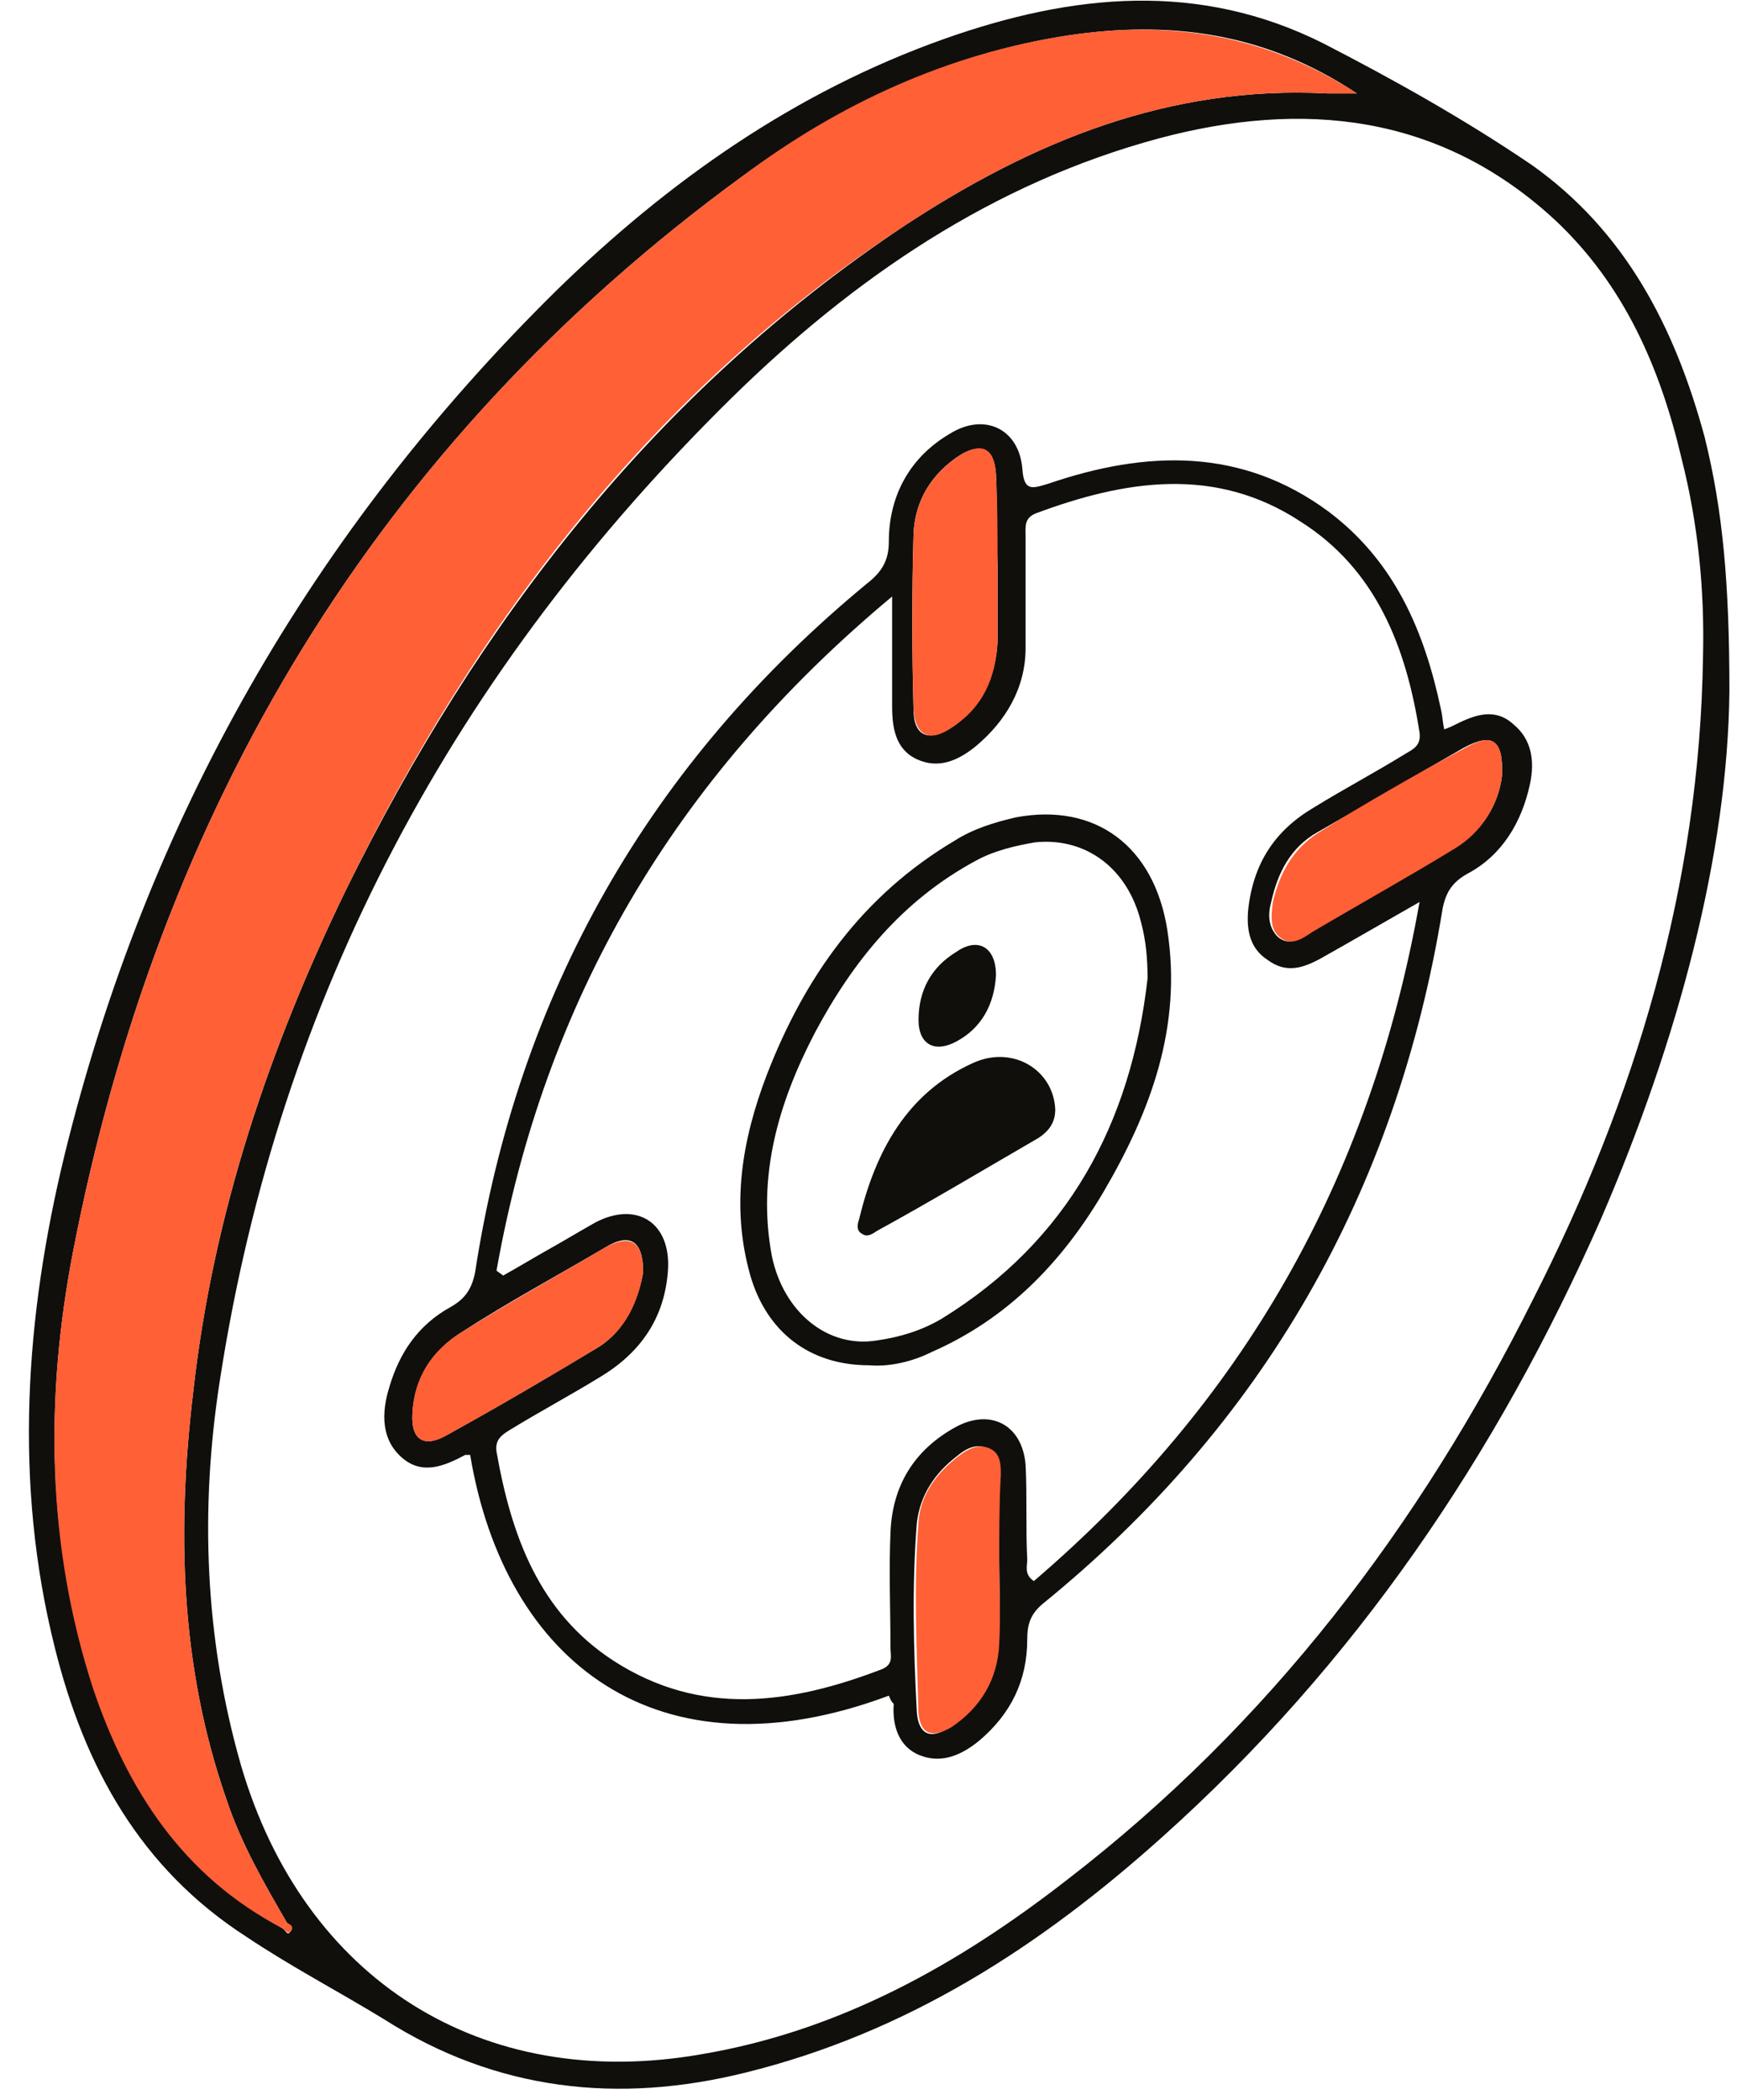 <?xml version="1.0" encoding="UTF-8"?> <svg xmlns="http://www.w3.org/2000/svg" width="39" height="47" viewBox="0 0 39 47" fill="none"><path d="M38.718 15.471C38.681 19.113 37.574 23.275 35.84 27.288C33.515 32.566 30.341 37.248 26.024 41.113C23.293 43.566 20.304 45.498 16.688 46.39C13.847 47.096 11.116 46.799 8.607 45.201C7.574 44.569 6.503 44.012 5.507 43.343C3.145 41.819 1.891 39.552 1.227 36.876C0.304 33.197 0.562 29.481 1.448 25.839C3.293 18.332 6.983 11.903 12.444 6.515C14.954 4.062 17.795 2.055 21.153 0.866C23.994 -0.137 26.836 -0.435 29.64 0.978C31.227 1.795 32.814 2.687 34.29 3.69C36.393 5.177 37.5 7.332 38.164 9.785C38.57 11.42 38.718 13.055 38.718 15.471ZM6.319 43.157C6.393 43.194 6.43 43.343 6.503 43.231C6.577 43.157 6.503 43.083 6.43 43.045C5.913 42.154 5.396 41.262 5.064 40.258C4.031 37.285 3.957 34.238 4.326 31.153C4.769 27.177 6.024 23.461 7.758 19.893C10.71 13.91 14.659 8.782 20.23 5.065C23.109 3.17 26.172 1.907 29.714 2.092C29.898 2.092 30.046 2.092 30.378 2.092C28.312 0.717 26.172 0.457 23.921 0.792C21.227 1.201 18.791 2.353 16.614 3.951C8.422 9.934 3.551 18.109 1.632 28.032C1.005 31.302 1.042 34.572 2.112 37.731C2.85 40.035 4.142 41.968 6.319 43.157ZM38.127 14.691C38.164 13.204 38.017 11.717 37.648 10.268C37.168 8.224 36.356 6.366 34.806 4.917C32.223 2.538 29.16 2.241 25.95 3.096C22.223 4.099 19.123 6.217 16.393 8.893C10.194 14.988 6.245 22.272 4.917 30.93C4.474 33.792 4.585 36.691 5.396 39.515C6.799 44.309 10.784 46.836 15.692 45.981C18.791 45.461 21.448 43.974 23.884 42.079C28.422 38.586 31.78 34.164 34.327 29.072C36.614 24.576 38.054 19.819 38.127 14.691Z" fill="#100F0C"></path><path d="M6.319 43.156C4.105 42.004 2.85 40.072 2.075 37.768C1.042 34.572 1.005 31.301 1.632 28.031C3.551 18.109 8.422 9.933 16.614 3.95C18.791 2.315 21.227 1.2 23.92 0.791C26.171 0.457 28.311 0.754 30.378 2.092C30.083 2.092 29.898 2.092 29.714 2.092C26.171 1.906 23.108 3.169 20.23 5.065C14.621 8.744 10.673 13.909 7.758 19.893C6.023 23.46 4.769 27.176 4.326 31.153C3.957 34.237 4.031 37.285 5.064 40.258C5.396 41.261 5.913 42.153 6.429 43.045C6.392 43.082 6.355 43.119 6.319 43.156Z" fill="#FF6036"></path><path d="M6.43 43.044C6.541 43.081 6.578 43.155 6.504 43.23C6.43 43.304 6.393 43.193 6.319 43.155C6.356 43.118 6.393 43.081 6.43 43.044Z" fill="#FF6036"></path><path d="M19.899 37.953C14.733 39.885 11.301 37.209 10.526 32.564C10.489 32.564 10.452 32.564 10.415 32.564C9.935 32.824 9.456 33.01 9.013 32.638C8.533 32.23 8.533 31.635 8.718 31.04C8.939 30.297 9.345 29.665 10.083 29.257C10.415 29.071 10.563 28.848 10.637 28.476C11.596 22.233 14.548 17.067 19.419 13.054C19.751 12.794 19.899 12.534 19.899 12.125C19.899 11.084 20.378 10.229 21.264 9.709C22.039 9.226 22.814 9.598 22.888 10.49C22.924 11.01 23.109 10.935 23.478 10.824C25.655 10.081 27.795 10.006 29.751 11.456C31.227 12.571 31.891 14.132 32.26 15.878C32.297 16.027 32.297 16.175 32.334 16.324C32.445 16.287 32.519 16.25 32.593 16.213C33.035 15.99 33.478 15.841 33.884 16.213C34.29 16.547 34.364 17.03 34.253 17.55C34.069 18.405 33.626 19.148 32.851 19.557C32.519 19.743 32.371 19.966 32.297 20.338C31.264 26.692 28.275 31.895 23.33 35.909C23.072 36.132 22.998 36.355 22.998 36.689C22.998 37.618 22.629 38.361 21.928 38.956C21.522 39.29 21.079 39.476 20.6 39.29C20.12 39.105 19.973 38.621 20.009 38.138C19.936 38.064 19.936 38.027 19.899 37.953ZM11.116 28.439C11.153 28.476 11.227 28.513 11.264 28.55C11.596 28.365 11.965 28.142 12.297 27.956C12.629 27.77 12.998 27.547 13.33 27.361C14.253 26.878 15.028 27.361 14.954 28.439C14.88 29.48 14.364 30.26 13.441 30.817C12.777 31.226 12.076 31.598 11.412 32.007C11.227 32.118 11.079 32.23 11.116 32.49C11.448 34.385 12.076 36.094 13.736 37.172C15.692 38.436 17.721 38.138 19.751 37.358C20.009 37.246 19.936 37.061 19.936 36.875C19.936 36.02 19.899 35.165 19.936 34.311C19.973 33.27 20.452 32.453 21.412 31.932C22.186 31.523 22.888 31.895 22.961 32.787C22.998 33.493 22.961 34.199 22.998 34.905C22.998 35.054 22.924 35.24 23.146 35.388C27.795 31.412 30.674 26.432 31.781 20.189C30.932 20.672 30.231 21.081 29.567 21.453C29.161 21.675 28.792 21.787 28.386 21.49C27.98 21.23 27.906 20.821 27.943 20.375C28.054 19.334 28.533 18.591 29.419 18.071C30.083 17.662 30.784 17.29 31.449 16.881C31.633 16.77 31.818 16.696 31.781 16.398C31.485 14.503 30.821 12.757 29.124 11.679C27.205 10.415 25.175 10.75 23.183 11.493C22.924 11.604 22.961 11.79 22.961 12.013C22.961 12.831 22.961 13.685 22.961 14.503C22.961 15.395 22.519 16.138 21.854 16.696C21.448 17.03 21.006 17.216 20.526 16.993C20.046 16.77 19.973 16.287 19.973 15.804C19.973 15.06 19.973 14.317 19.973 13.351C15.065 17.439 12.186 22.419 11.116 28.439ZM22.334 12.645C22.297 11.976 22.334 11.27 22.297 10.601C22.26 10.044 21.965 9.895 21.485 10.192C20.858 10.601 20.489 11.196 20.452 11.939C20.415 13.24 20.415 14.577 20.452 15.878C20.452 16.473 20.784 16.621 21.301 16.287C21.965 15.841 22.297 15.135 22.334 14.354C22.334 13.797 22.334 13.202 22.334 12.645ZM22.371 34.905C22.371 34.273 22.371 33.642 22.371 33.01C22.371 32.787 22.371 32.527 22.113 32.415C21.854 32.304 21.633 32.415 21.412 32.601C20.932 32.973 20.6 33.456 20.526 34.088C20.415 35.5 20.452 36.912 20.526 38.324C20.563 38.807 20.821 38.956 21.264 38.659C21.928 38.25 22.297 37.618 22.334 36.8C22.408 36.169 22.371 35.537 22.371 34.905ZM33.626 17.365C33.663 16.547 33.404 16.398 32.777 16.733C31.67 17.365 30.6 17.996 29.493 18.628C28.902 18.963 28.607 19.52 28.46 20.189C28.386 20.449 28.386 20.746 28.607 20.969C28.866 21.192 29.124 21.006 29.345 20.858C30.415 20.263 31.449 19.631 32.519 19C33.183 18.628 33.552 17.996 33.626 17.365ZM14.4 28.476C14.4 27.77 14.105 27.584 13.552 27.919C12.482 28.55 11.375 29.145 10.341 29.814C9.677 30.223 9.271 30.855 9.234 31.635C9.197 32.23 9.493 32.415 10.009 32.118C11.153 31.486 12.297 30.817 13.404 30.148C13.995 29.777 14.29 29.108 14.4 28.476Z" fill="#100F0C"></path><path d="M22.334 12.646C22.334 13.203 22.334 13.798 22.334 14.355C22.297 15.173 22.002 15.842 21.301 16.288C20.822 16.622 20.489 16.473 20.453 15.879C20.416 14.578 20.416 13.24 20.453 11.94C20.489 11.196 20.858 10.602 21.486 10.193C21.965 9.896 22.261 10.007 22.297 10.602C22.334 11.271 22.334 11.977 22.334 12.646Z" fill="#FF6036"></path><path d="M22.37 34.906C22.37 35.538 22.407 36.169 22.37 36.801C22.334 37.581 21.965 38.213 21.3 38.659C20.858 38.919 20.599 38.808 20.562 38.325C20.526 36.913 20.452 35.5 20.562 34.088C20.599 33.456 20.968 32.973 21.448 32.602C21.633 32.453 21.891 32.304 22.149 32.416C22.407 32.527 22.407 32.788 22.407 33.011C22.37 33.642 22.37 34.274 22.37 34.906Z" fill="#FF6036"></path><path d="M33.626 17.366C33.552 17.997 33.183 18.629 32.556 19.001C31.523 19.633 30.452 20.227 29.382 20.859C29.161 21.008 28.903 21.194 28.644 20.971C28.423 20.785 28.46 20.487 28.497 20.19C28.644 19.558 28.939 19.001 29.53 18.629C30.6 17.96 31.707 17.329 32.814 16.734C33.404 16.4 33.663 16.548 33.626 17.366Z" fill="#FF6036"></path><path d="M14.4 28.478C14.289 29.109 14.031 29.741 13.403 30.15C12.296 30.819 11.152 31.488 10.008 32.12C9.492 32.417 9.197 32.231 9.234 31.636C9.27 30.819 9.676 30.224 10.341 29.815C11.411 29.146 12.481 28.552 13.551 27.92C14.104 27.623 14.4 27.771 14.4 28.478Z" fill="#FF6036"></path><path d="M19.456 30.558C18.127 30.558 17.168 29.815 16.799 28.552C16.356 26.991 16.614 25.504 17.168 24.055C18.017 21.862 19.308 20.041 21.375 18.815C21.78 18.555 22.26 18.406 22.74 18.295C24.511 17.96 25.84 18.927 26.135 20.822C26.467 22.977 25.766 24.872 24.696 26.694C23.773 28.254 22.555 29.518 20.858 30.261C20.415 30.484 19.899 30.596 19.456 30.558ZM25.692 21.9C25.692 21.454 25.655 21.045 25.544 20.636C25.249 19.447 24.327 18.741 23.183 18.852C22.74 18.927 22.26 19.038 21.854 19.261C20.194 20.153 19.087 21.528 18.238 23.126C17.426 24.687 16.947 26.322 17.279 28.106C17.537 29.369 18.533 30.187 19.64 30.001C20.157 29.927 20.637 29.778 21.079 29.518C23.921 27.771 25.323 25.133 25.692 21.9Z" fill="#100F0C"></path><path d="M23.625 24.834C23.625 25.131 23.478 25.317 23.256 25.466C22.039 26.172 20.858 26.878 19.64 27.547C19.529 27.621 19.419 27.696 19.308 27.621C19.16 27.547 19.197 27.398 19.234 27.287C19.603 25.763 20.304 24.463 21.78 23.794C22.666 23.385 23.588 23.942 23.625 24.834Z" fill="#100F0C"></path><path d="M22.298 21.825C22.261 22.493 21.966 23.014 21.412 23.311C20.933 23.571 20.564 23.385 20.564 22.828C20.564 22.159 20.859 21.639 21.412 21.304C21.892 20.97 22.298 21.193 22.298 21.825Z" fill="#100F0C"></path></svg> 